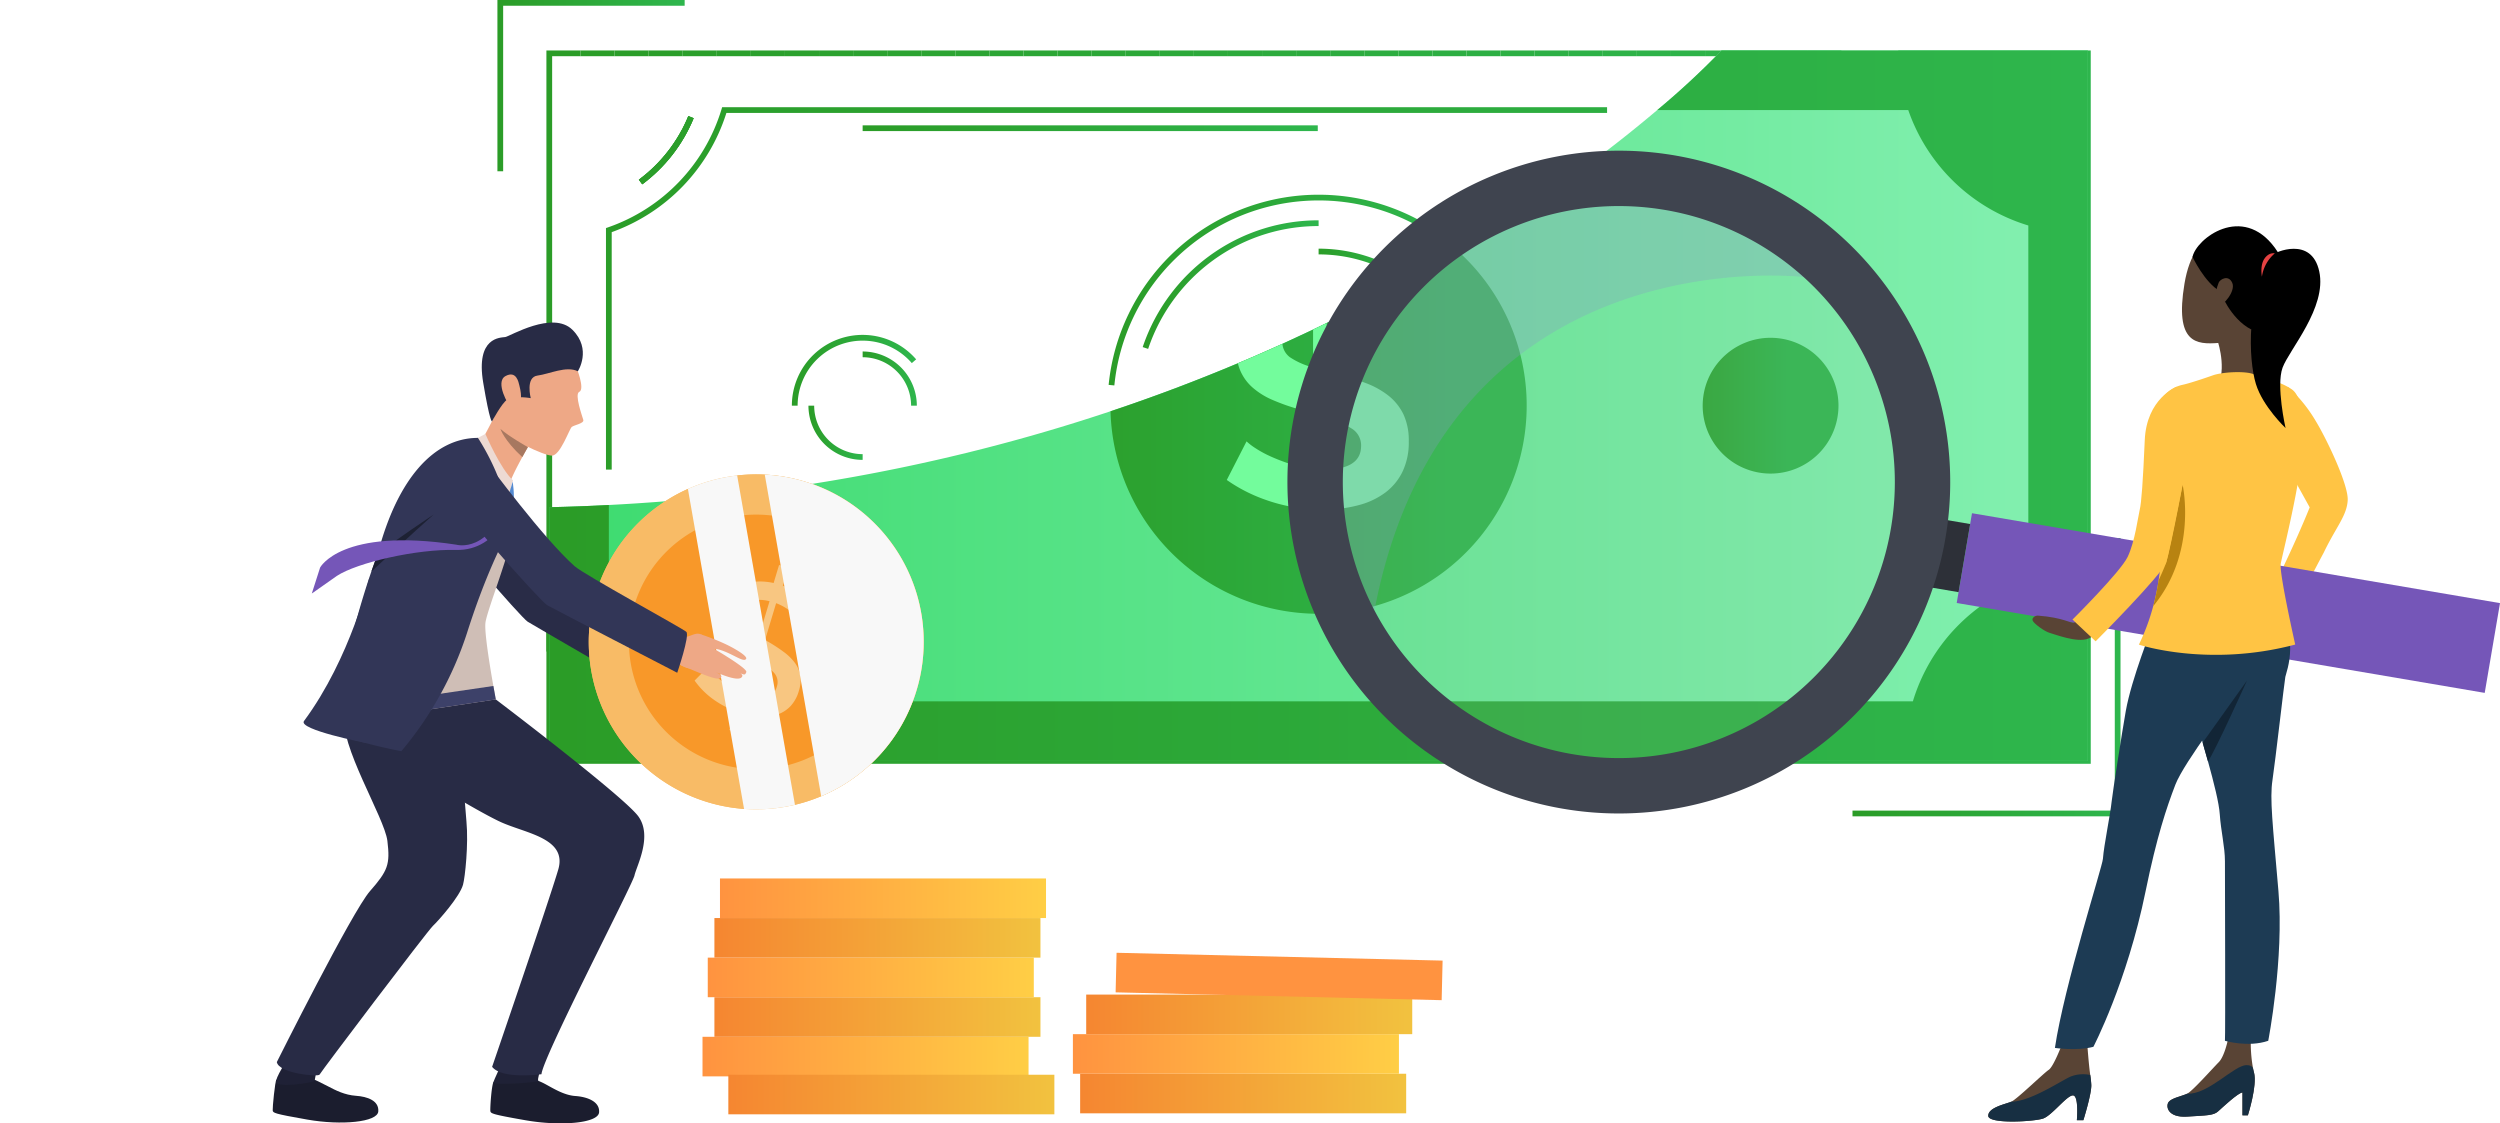 <?xml version="1.0" encoding="UTF-8"?> <svg xmlns="http://www.w3.org/2000/svg" xmlns:xlink="http://www.w3.org/1999/xlink" width="854.857" height="384.13" viewBox="0 0 854.857 384.13"><defs><linearGradient id="linear-gradient" y1="0.5" x2="1" y2="0.5" gradientUnits="objectBoundingBox"><stop offset="0" stop-color="#2b9c27"></stop><stop offset="1" stop-color="#2eb64d"></stop></linearGradient><linearGradient id="linear-gradient-2" x1="0" y1="0.5" x2="1" y2="0.5" xlink:href="#linear-gradient"></linearGradient><linearGradient id="linear-gradient-4" y1="0.5" x2="1" y2="0.5" gradientUnits="objectBoundingBox"><stop offset="0" stop-color="#ff9340"></stop><stop offset="1" stop-color="#ffce45"></stop></linearGradient><linearGradient id="linear-gradient-5" y1="0.5" x2="1" y2="0.5" gradientUnits="objectBoundingBox"><stop offset="0" stop-color="#f58631"></stop><stop offset="1" stop-color="#f2c23f"></stop></linearGradient><linearGradient id="linear-gradient-13" x1="14.024" y1="-222.653" x2="15.028" y2="-222.653" xlink:href="#linear-gradient-4"></linearGradient><clipPath id="clip-path"><path id="SVGID" d="M618.944,426.484h-389.5V220.973l.983,0H672.246V426.482Zm-387.537-1.965,438.875,0V222.932H231.407ZM262.225,266.73l-1.171-1.576a51.481,51.481,0,0,0,16.923-21.766l1.817.743A53.433,53.433,0,0,1,262.225,266.73Z" transform="translate(-229.444 -220.969)" fill="none"></path></clipPath><linearGradient id="linear-gradient-19" y1="0.5" x2="1" y2="0.5" gradientUnits="objectBoundingBox"><stop offset="0" stop-color="#3ddb6f"></stop><stop offset="1" stop-color="#84f0b1"></stop></linearGradient><linearGradient id="linear-gradient-20" x1="-0.179" y1="0.5" x2="0.821" y2="0.5" xlink:href="#linear-gradient"></linearGradient><linearGradient id="linear-gradient-21" x1="-0.366" y1="0.5" x2="0.634" y2="0.5" xlink:href="#linear-gradient"></linearGradient></defs><g id="Group_905" data-name="Group 905" transform="translate(-254.536 -331.036)"><g id="Group_858" data-name="Group 858" transform="translate(256.862 654.966)"><line id="Line_52" data-name="Line 52" x1="1.128" y2="1.605" fill="url(#linear-gradient)"></line></g><g id="Group_859" data-name="Group 859" transform="translate(254.536 672.114)"><line id="Line_53" data-name="Line 53" x1="1.959" y1="0.103" fill="url(#linear-gradient-2)"></line></g><g id="Group_860" data-name="Group 860" transform="translate(887.986 515.006)"><path id="Path_2065" data-name="Path 2065" d="M541.54,398.431H449.894v-1.963h89.684V303.257h1.963Z" transform="translate(-449.894 -303.257)" fill="url(#linear-gradient)"></path></g><g id="Group_861" data-name="Group 861" transform="translate(494.755 631.421)"><rect id="Rectangle_1026" data-name="Rectangle 1026" width="111.486" height="13.532" transform="translate(0 54.14)" fill="url(#linear-gradient-4)"></rect><rect id="Rectangle_1027" data-name="Rectangle 1027" width="111.486" height="13.537" transform="translate(4.068 40.603)" fill="url(#linear-gradient-5)"></rect><rect id="Rectangle_1028" data-name="Rectangle 1028" width="111.485" height="13.534" transform="translate(1.795 27.069)" fill="url(#linear-gradient-4)"></rect><rect id="Rectangle_1029" data-name="Rectangle 1029" width="111.486" height="13.535" transform="translate(4.068 13.535)" fill="url(#linear-gradient-5)"></rect><rect id="Rectangle_1030" data-name="Rectangle 1030" width="111.487" height="13.535" transform="translate(5.972)" fill="url(#linear-gradient-4)"></rect><rect id="Rectangle_1031" data-name="Rectangle 1031" width="111.485" height="13.534" transform="translate(8.831 67.114)" fill="url(#linear-gradient-5)"></rect></g><g id="Group_862" data-name="Group 862" transform="translate(621.404 656.83)"><rect id="Rectangle_1032" data-name="Rectangle 1032" width="111.485" height="13.535" transform="translate(2.478 41.365)" fill="url(#linear-gradient-5)"></rect><rect id="Rectangle_1033" data-name="Rectangle 1033" width="111.486" height="13.535" transform="translate(0 27.831)" fill="url(#linear-gradient-4)"></rect><rect id="Rectangle_1034" data-name="Rectangle 1034" width="111.486" height="13.534" transform="translate(4.551 14.296)" fill="url(#linear-gradient-5)"></rect><rect id="Rectangle_1035" data-name="Rectangle 1035" width="111.486" height="13.534" transform="matrix(1, 0.024, -0.024, 1, 14.934, 0)" fill="url(#linear-gradient-13)"></rect></g><g id="Group_863" data-name="Group 863" transform="translate(645.273 406.373)"><path id="Path_2068" data-name="Path 2068" d="M331.951,293.6l-1.862-.62a63.8,63.8,0,0,1,24.9-32.646,63.1,63.1,0,0,1,35.251-10.7V251.6a61.117,61.117,0,0,0-34.157,10.367A61.817,61.817,0,0,0,331.951,293.6Z" transform="translate(-330.089 -249.635)" fill="url(#linear-gradient)"></path></g><g id="Group_864" data-name="Group 864" transform="translate(705.424 469.76)"><path id="Path_2069" data-name="Path 2069" d="M359.78,343.815v-.983a61.981,61.981,0,0,0,61.912-61.91h.981A62.963,62.963,0,0,1,359.78,343.815Z" transform="translate(-359.78 -280.923)" fill="url(#linear-gradient)"></path></g><g id="Group_865" data-name="Group 865" transform="translate(705.424 416.065)"><path id="Path_2070" data-name="Path 2070" d="M386.5,263.809a51.649,51.649,0,0,0-26.722-7.427v-1.963a53.6,53.6,0,0,1,27.737,7.711Z" transform="translate(-359.78 -254.419)" fill="url(#linear-gradient)"></path></g><g id="Group_866" data-name="Group 866" transform="translate(633.626 397.615)"><path id="Path_2071" data-name="Path 2071" d="M326.295,310.53l-1.955-.19a72.157,72.157,0,0,1,114.166-51.284l-1.155,1.588A70.19,70.19,0,0,0,326.295,310.53Z" transform="translate(-324.34 -245.312)" fill="url(#linear-gradient)"></path></g><g id="Group_870" data-name="Group 870" transform="translate(441.375 348.298)"><g id="Group_869" data-name="Group 869" transform="translate(0 0)"><g id="Group_868" data-name="Group 868"><g id="Group_867" data-name="Group 867" clip-path="url(#clip-path)"><rect id="Rectangle_1036" data-name="Rectangle 1036" width="3.348" height="23.341" transform="translate(31.61 22.419)" fill="#2b9d29"></rect><rect id="Rectangle_1037" data-name="Rectangle 1037" width="11.651" height="23.341" transform="translate(34.959 22.419)" fill="#2b9e2a"></rect><rect id="Rectangle_1038" data-name="Rectangle 1038" width="3.74" height="23.341" transform="translate(46.61 22.419)" fill="#2b9f2b"></rect><rect id="Rectangle_1039" data-name="Rectangle 1039" width="9.69" height="201.589" transform="translate(1.963 1.963)" fill="#2b9c27"></rect><rect id="Rectangle_1040" data-name="Rectangle 1040" width="11.651" height="201.589" transform="translate(11.654 1.963)" fill="#2b9d28"></rect><rect id="Rectangle_1041" data-name="Rectangle 1041" width="11.654" height="201.589" transform="translate(23.305 1.963)" fill="#2b9d29"></rect><rect id="Rectangle_1042" data-name="Rectangle 1042" width="11.651" height="201.589" transform="translate(34.959 1.963)" fill="#2b9e2a"></rect><rect id="Rectangle_1043" data-name="Rectangle 1043" width="11.654" height="201.589" transform="translate(46.61 1.963)" fill="#2b9f2b"></rect><rect id="Rectangle_1044" data-name="Rectangle 1044" width="11.653" height="201.589" transform="translate(58.263 1.963)" fill="#2ba02c"></rect><rect id="Rectangle_1045" data-name="Rectangle 1045" width="11.652" height="201.589" transform="translate(69.916 1.963)" fill="#2ba02d"></rect><rect id="Rectangle_1046" data-name="Rectangle 1046" width="11.653" height="201.589" transform="translate(81.568 1.963)" fill="#2ca12e"></rect><rect id="Rectangle_1047" data-name="Rectangle 1047" width="11.653" height="201.589" transform="translate(93.221 1.963)" fill="#2ca22f"></rect><rect id="Rectangle_1048" data-name="Rectangle 1048" width="11.653" height="201.589" transform="translate(104.874 1.963)" fill="#2ca230"></rect><rect id="Rectangle_1049" data-name="Rectangle 1049" width="11.652" height="201.589" transform="translate(116.527 1.963)" fill="#2ca331"></rect><rect id="Rectangle_1050" data-name="Rectangle 1050" width="11.652" height="201.589" transform="translate(128.179 1.963)" fill="#2ca432"></rect><rect id="Rectangle_1051" data-name="Rectangle 1051" width="11.653" height="201.589" transform="translate(139.831 1.963)" fill="#2ca433"></rect><rect id="Rectangle_1052" data-name="Rectangle 1052" width="11.653" height="201.589" transform="translate(151.484 1.963)" fill="#2ca534"></rect><rect id="Rectangle_1053" data-name="Rectangle 1053" width="11.653" height="201.589" transform="translate(163.137 1.963)" fill="#2ca635"></rect><rect id="Rectangle_1054" data-name="Rectangle 1054" width="11.653" height="201.589" transform="translate(174.79 1.963)" fill="#2ca736"></rect><rect id="Rectangle_1055" data-name="Rectangle 1055" width="11.652" height="201.589" transform="translate(186.443 1.963)" fill="#2ca737"></rect><rect id="Rectangle_1056" data-name="Rectangle 1056" width="11.652" height="201.589" transform="translate(198.095 1.963)" fill="#2ca838"></rect><rect id="Rectangle_1057" data-name="Rectangle 1057" width="11.654" height="201.589" transform="translate(209.747 1.963)" fill="#2ca939"></rect><rect id="Rectangle_1058" data-name="Rectangle 1058" width="11.652" height="201.589" transform="translate(221.401 1.963)" fill="#2da93b"></rect><rect id="Rectangle_1059" data-name="Rectangle 1059" width="11.654" height="201.589" transform="translate(233.053 1.963)" fill="#2daa3c"></rect><rect id="Rectangle_1060" data-name="Rectangle 1060" width="11.651" height="201.589" transform="translate(244.707 1.963)" fill="#2dab3d"></rect><rect id="Rectangle_1061" data-name="Rectangle 1061" width="11.653" height="201.589" transform="translate(256.358 1.963)" fill="#2dab3e"></rect><rect id="Rectangle_1062" data-name="Rectangle 1062" width="11.653" height="201.589" transform="translate(268.011 1.963)" fill="#2dac3f"></rect><rect id="Rectangle_1063" data-name="Rectangle 1063" width="11.653" height="201.589" transform="translate(279.664 1.963)" fill="#2dad40"></rect><rect id="Rectangle_1064" data-name="Rectangle 1064" width="11.651" height="201.589" transform="translate(291.317 1.963)" fill="#2dae41"></rect><rect id="Rectangle_1065" data-name="Rectangle 1065" width="11.655" height="201.589" transform="translate(302.968 1.963)" fill="#2dae42"></rect><rect id="Rectangle_1066" data-name="Rectangle 1066" width="11.651" height="201.589" transform="translate(314.623 1.963)" fill="#2daf43"></rect><rect id="Rectangle_1067" data-name="Rectangle 1067" width="11.653" height="201.589" transform="translate(326.273 1.963)" fill="#2db044"></rect><rect id="Rectangle_1068" data-name="Rectangle 1068" width="11.653" height="201.589" transform="translate(337.926 1.963)" fill="#2db045"></rect><rect id="Rectangle_1069" data-name="Rectangle 1069" width="11.651" height="201.589" transform="translate(349.579 1.963)" fill="#2db146"></rect><rect id="Rectangle_1070" data-name="Rectangle 1070" width="11.655" height="201.589" transform="translate(361.23 1.963)" fill="#2eb247"></rect><rect id="Rectangle_1071" data-name="Rectangle 1071" width="11.651" height="201.589" transform="translate(372.885 1.963)" fill="#2eb248"></rect><rect id="Rectangle_1072" data-name="Rectangle 1072" width="11.655" height="201.589" transform="translate(384.536 1.963)" fill="#2eb349"></rect><rect id="Rectangle_1073" data-name="Rectangle 1073" width="11.651" height="201.589" transform="translate(396.191 1.963)" fill="#2eb44a"></rect><rect id="Rectangle_1074" data-name="Rectangle 1074" width="11.651" height="201.589" transform="translate(407.842 1.963)" fill="#2eb54b"></rect><rect id="Rectangle_1075" data-name="Rectangle 1075" width="11.655" height="201.589" transform="translate(419.493 1.963)" fill="#2eb54c"></rect><rect id="Rectangle_1076" data-name="Rectangle 1076" width="9.69" height="201.589" transform="translate(431.148 1.963)" fill="#2eb64d"></rect><path id="Path_2072" data-name="Path 2072" d="M229.444,220.969v0Z" transform="translate(-229.444 -220.969)" fill="#2b9c27"></path><rect id="Rectangle_1077" data-name="Rectangle 1077" width="11.653" height="205.515" transform="translate(0.001 -0.001)" fill="#2b9c27"></rect><rect id="Rectangle_1078" data-name="Rectangle 1078" width="11.651" height="205.515" transform="translate(11.654 -0.001)" fill="#2b9d28"></rect><rect id="Rectangle_1079" data-name="Rectangle 1079" width="11.654" height="205.515" transform="translate(23.305 -0.001)" fill="#2b9d29"></rect><rect id="Rectangle_1080" data-name="Rectangle 1080" width="11.651" height="205.515" transform="translate(34.959 -0.001)" fill="#2b9e2a"></rect><rect id="Rectangle_1081" data-name="Rectangle 1081" width="11.654" height="205.515" transform="translate(46.61 -0.001)" fill="#2b9f2b"></rect><rect id="Rectangle_1082" data-name="Rectangle 1082" width="11.653" height="205.515" transform="translate(58.263 -0.001)" fill="#2ba02c"></rect><rect id="Rectangle_1083" data-name="Rectangle 1083" width="11.652" height="205.515" transform="translate(69.916 -0.001)" fill="#2ba02d"></rect><rect id="Rectangle_1084" data-name="Rectangle 1084" width="11.653" height="205.515" transform="translate(81.568 -0.001)" fill="#2ca12e"></rect><rect id="Rectangle_1085" data-name="Rectangle 1085" width="11.653" height="205.515" transform="translate(93.221 -0.001)" fill="#2ca22f"></rect><rect id="Rectangle_1086" data-name="Rectangle 1086" width="11.653" height="205.515" transform="translate(104.874 -0.001)" fill="#2ca230"></rect><rect id="Rectangle_1087" data-name="Rectangle 1087" width="11.652" height="205.515" transform="translate(116.527 -0.001)" fill="#2ca331"></rect><rect id="Rectangle_1088" data-name="Rectangle 1088" width="11.652" height="205.515" transform="translate(128.179 -0.001)" fill="#2ca432"></rect><rect id="Rectangle_1089" data-name="Rectangle 1089" width="11.653" height="205.515" transform="translate(139.831 -0.001)" fill="#2ca433"></rect><rect id="Rectangle_1090" data-name="Rectangle 1090" width="11.653" height="205.515" transform="translate(151.484 -0.001)" fill="#2ca534"></rect><rect id="Rectangle_1091" data-name="Rectangle 1091" width="11.653" height="205.515" transform="translate(163.137 -0.001)" fill="#2ca635"></rect><rect id="Rectangle_1092" data-name="Rectangle 1092" width="11.653" height="205.515" transform="translate(174.79 -0.001)" fill="#2ca736"></rect><rect id="Rectangle_1093" data-name="Rectangle 1093" width="11.652" height="205.515" transform="translate(186.443 -0.001)" fill="#2ca737"></rect><rect id="Rectangle_1094" data-name="Rectangle 1094" width="11.652" height="205.515" transform="translate(198.095 -0.001)" fill="#2ca838"></rect><rect id="Rectangle_1095" data-name="Rectangle 1095" width="11.654" height="205.515" transform="translate(209.747 -0.001)" fill="#2ca939"></rect><rect id="Rectangle_1096" data-name="Rectangle 1096" width="11.652" height="205.515" transform="translate(221.401 -0.001)" fill="#2da93b"></rect><rect id="Rectangle_1097" data-name="Rectangle 1097" width="11.654" height="205.515" transform="translate(233.053 -0.001)" fill="#2daa3c"></rect><rect id="Rectangle_1098" data-name="Rectangle 1098" width="11.651" height="205.515" transform="translate(244.707 -0.001)" fill="#2dab3d"></rect><rect id="Rectangle_1099" data-name="Rectangle 1099" width="11.653" height="205.515" transform="translate(256.358 -0.001)" fill="#2dab3e"></rect><rect id="Rectangle_1100" data-name="Rectangle 1100" width="11.653" height="205.515" transform="translate(268.011 -0.001)" fill="#2dac3f"></rect><rect id="Rectangle_1101" data-name="Rectangle 1101" width="11.653" height="205.515" transform="translate(279.664 -0.001)" fill="#2dad40"></rect><rect id="Rectangle_1102" data-name="Rectangle 1102" width="11.651" height="205.515" transform="translate(291.317 -0.001)" fill="#2dae41"></rect><rect id="Rectangle_1103" data-name="Rectangle 1103" width="11.655" height="205.515" transform="translate(302.968 -0.001)" fill="#2dae42"></rect><rect id="Rectangle_1104" data-name="Rectangle 1104" width="11.651" height="205.515" transform="translate(314.623 -0.001)" fill="#2daf43"></rect><rect id="Rectangle_1105" data-name="Rectangle 1105" width="11.653" height="205.515" transform="translate(326.273 -0.001)" fill="#2db044"></rect><rect id="Rectangle_1106" data-name="Rectangle 1106" width="11.653" height="205.515" transform="translate(337.926 -0.001)" fill="#2db045"></rect><rect id="Rectangle_1107" data-name="Rectangle 1107" width="11.651" height="205.515" transform="translate(349.579 -0.001)" fill="#2db146"></rect><rect id="Rectangle_1108" data-name="Rectangle 1108" width="11.655" height="205.515" transform="translate(361.23 -0.001)" fill="#2eb247"></rect><rect id="Rectangle_1109" data-name="Rectangle 1109" width="11.651" height="205.515" transform="translate(372.885 -0.001)" fill="#2eb248"></rect><rect id="Rectangle_1110" data-name="Rectangle 1110" width="11.655" height="205.515" transform="translate(384.536 -0.001)" fill="#2eb349"></rect><rect id="Rectangle_1111" data-name="Rectangle 1111" width="11.651" height="205.515" transform="translate(396.191 -0.001)" fill="#2eb44a"></rect><rect id="Rectangle_1112" data-name="Rectangle 1112" width="11.651" height="205.515" transform="translate(407.842 -0.001)" fill="#2eb54b"></rect><rect id="Rectangle_1113" data-name="Rectangle 1113" width="11.655" height="205.515" transform="translate(419.493 -0.001)" fill="#2eb54c"></rect><rect id="Rectangle_1114" data-name="Rectangle 1114" width="11.653" height="205.515" transform="translate(431.148 -0.001)" fill="#2eb64d"></rect><path id="Path_2073" data-name="Path 2073" d="M448.013,426.484v0Z" transform="translate(-5.211 -220.969)" fill="#2eb64d"></path></g></g></g></g><g id="Group_871" data-name="Group 871" transform="translate(441.375 348.294)"><path id="Path_2074" data-name="Path 2074" d="M756.542,464.881h-527.1V401.462h1.963v61.456H755.559V221.954l-63.855,0v-.987l65.818,0v243.91ZM697.43,444.512H291.149l-.229-.665A61.641,61.641,0,0,0,250.509,405l.567-1.88a63.611,63.611,0,0,1,41.466,39.43H695.977a63.611,63.611,0,0,1,39.216-40.769V281.542a63.625,63.625,0,0,1-41-39.878l1.858-.64a61.644,61.644,0,0,0,40.409,38.853l.7.209v123.09l-.66.229a61.66,61.66,0,0,0-38.855,40.409ZM251.776,364.288h-1.963V281.694l.66-.227a61.66,61.66,0,0,0,38.853-40.4l.209-.7h302.6v1.963H290.991a63.629,63.629,0,0,1-39.216,40.763Z" transform="translate(-229.444 -220.967)" fill="url(#linear-gradient)"></path></g><path id="Path_2075" data-name="Path 2075" d="M756.044,220.969V463.894H229.929v-86.75q10.3-.222,20.366-.756c189.717-9.757,311.488-95.181,358.5-135.051a276.719,276.719,0,0,0,21.969-20.368Z" transform="translate(212.428 127.329)" fill="url(#linear-gradient-19)"></path><path id="Path_2076" data-name="Path 2076" d="M466.964,307.613a71.166,71.166,0,0,1-142.306,1.912c15.342-5.119,29.86-10.648,43.553-16.418q7.789-3.27,15.223-6.655l10.484-4.87c1.57-.756,3.122-1.5,4.662-2.257q2.018-.973,4.005-1.973,8.482-4.209,16.432-8.491,13.015-6.98,24.588-13.959A70.971,70.971,0,0,1,466.964,307.613Z" transform="translate(309.612 162.143)" fill="url(#linear-gradient-20)"></path><path id="Path_2077" data-name="Path 2077" d="M471.042,292.682a23.218,23.218,0,1,1-23.217-23.221A23.216,23.216,0,0,1,471.042,292.682Z" transform="translate(412.15 177.078)" fill="url(#linear-gradient-21)"></path><g id="Group_872" data-name="Group 872" transform="translate(530.977 469.76)"><path id="Path_2078" data-name="Path 2078" d="M292.205,299.454a18.553,18.553,0,0,1-18.533-18.531h1.963a16.59,16.59,0,0,0,16.57,16.57Z" transform="translate(-273.672 -280.923)" fill="url(#linear-gradient)"></path></g><g id="Group_873" data-name="Group 873" transform="translate(549.51 451.225)"><path id="Path_2079" data-name="Path 2079" d="M301.353,290.309H299.39a16.589,16.589,0,0,0-16.57-16.572v-1.963A18.554,18.554,0,0,1,301.353,290.309Z" transform="translate(-282.82 -271.774)" fill="url(#linear-gradient)"></path></g><g id="Group_874" data-name="Group 874" transform="translate(525.308 445.558)"><path id="Path_2080" data-name="Path 2080" d="M272.839,293.179h-1.965a24.2,24.2,0,0,1,42.5-15.845l-1.483,1.284a22.237,22.237,0,0,0-39.047,14.56Z" transform="translate(-270.874 -268.977)" fill="url(#linear-gradient)"></path></g><g id="Group_875" data-name="Group 875" transform="translate(674.024 431.004)"><path id="Path_2081" data-name="Path 2081" d="M398.885,261.793q-7.95,4.27-16.432,8.491c.748.158,1.473.363,2.2.589a45.35,45.35,0,0,1,5.5,2.109,47.52,47.52,0,0,1,4.331,2.269,11.046,11.046,0,0,1,2.492,1.892l6.763-12.427A46.347,46.347,0,0,0,398.885,261.793Zm5.849,41.8a18.459,18.459,0,0,0-5.044-6.382,28.654,28.654,0,0,0-7.99-4.435q-4.71-1.766-10.482-3.331l-2.769-.665V272.257c-1.54.756-3.092,1.5-4.662,2.257v12.948a25.651,25.651,0,0,1-7.931-3.495,6.414,6.414,0,0,1-2.553-4.583q-7.433,3.385-15.223,6.655a15.229,15.229,0,0,0,.8,2.472,16.2,16.2,0,0,0,4.161,5.772,25.66,25.66,0,0,0,6.931,4.317,69.96,69.96,0,0,0,9.815,3.389c.667.223,1.335.421,2,.608s1.327.35,1.994.5v19.082a38.01,38.01,0,0,1-7.7-1.669,64.345,64.345,0,0,1-6.773-2.6,37.34,37.34,0,0,1-5.213-2.826,20.76,20.76,0,0,1-3.053-2.338l-6.762,13.2a54.307,54.307,0,0,0,13.369,6.821,57.711,57.711,0,0,0,15.136,3.162v12.318h6.655v-12.2a45.609,45.609,0,0,0,10.375-1.609,26.134,26.134,0,0,0,8.647-4.161,19.589,19.589,0,0,0,5.881-7.1,23.112,23.112,0,0,0,2.168-10.435A21.175,21.175,0,0,0,404.734,303.6ZM378.448,322.4V304.542a34.437,34.437,0,0,1,8.649,3.886,6.707,6.707,0,0,1,3.112,5.879Q390.208,322.068,378.448,322.4Z" transform="translate(-344.281 -261.793)" fill="#73fc9c"></path></g><path id="Path_2082" data-name="Path 2082" d="M630.768,220.969A276.719,276.719,0,0,1,608.8,241.337h85.82a62.663,62.663,0,0,0,41.057,39.477V402.47A62.663,62.663,0,0,0,696.2,443.528H291.355A62.66,62.66,0,0,0,250.3,404.049v-27.66q-10.056.529-20.366.756v86.75H756.044V220.969Z" transform="translate(212.428 127.329)" fill="url(#linear-gradient)"></path><g id="Group_876" data-name="Group 876" transform="translate(549.51 373.897)"><rect id="Rectangle_1115" data-name="Rectangle 1115" width="155.629" height="1.963" transform="translate(0 0)" fill="url(#linear-gradient)"></rect></g><g id="Group_877" data-name="Group 877" transform="translate(694.758 382.557)"><path id="Path_2083" data-name="Path 2083" d="M524.918,302.353s-11.783-26.7,1.886-24.485a49.674,49.674,0,0,1,9.431,11.681c3.616,5.936,11.138,21.649,10.861,26.963s-4.058,9.277-8.14,17.812c0,0-8.482,15.839-8.841,17.749l-8.969-4.657s7.6-15.144,12.954-28.46Z" transform="translate(-184.538 -196.987)" fill="#ffc444"></path><rect id="Rectangle_1116" data-name="Rectangle 1116" width="183.147" height="31.136" transform="translate(234.087 123.971) rotate(9.663)" fill="#7556b8"></rect><rect id="Rectangle_1117" data-name="Rectangle 1117" width="9.784" height="23.633" transform="translate(223.813 126.026) rotate(9.663)" fill="#2d3038"></rect><path id="Path_2084" data-name="Path 2084" d="M505.327,414.742H503.1s.741-8.4-1.319-8.481-7.16,6.833-10.207,7.905-18.685,1.975-18.768-.908,6.009-4.036,7.9-4.856,11.114-9.8,12.761-10.867,4.455-8.513,4.455-8.513l8.734-.387s.492,6.955,1.021,10.638a32.565,32.565,0,0,1,.361,3.448C508.123,405.85,505.327,414.742,505.327,414.742Z" transform="translate(-233.156 -83.216)" fill="#594435"></path><path id="Path_2085" data-name="Path 2085" d="M530.55,413.61H528.7v-7.816c-1.546.13-6.732,5.038-8.337,6.461s-3.807,1.355-10.569,1.785-7.4-3.616-6.327-5,4.526-1.979,6.327-2.838,8.9-8.871,10.8-10.768,3.047-7.318,3.047-7.318l7.9.689a48.375,48.375,0,0,0,.851,9.129v0l.006.03q.116.532.253,1.043C533.822,403.341,530.55,413.61,530.55,413.61Z" transform="translate(-202.129 -83.745)" fill="#594435"></path><path id="Path_2086" data-name="Path 2086" d="M520.815,316.129s-2.986,7.062-3.25,8.847-7.257,18.685-9.279,30.079c-1.211,6.823-4.552,28.174-4.824,30.889-.466,4.647-2.652,14.9-2.99,19.649-.186,2.652-13.254,43.377-16.416,64.639,0,0,7.516,1.114,13.16-.379,0,0,11.471-21.975,17.84-53.144,3.837-18.772,7.23-28.78,10.2-36.511s19.8-29.629,21.56-32.091,12.765-16.053,2.34-30.782S520.815,316.129,520.815,316.129Z" transform="translate(-221.616 -163.422)" fill="#1d3b54"></path><path id="Path_2087" data-name="Path 2087" d="M536.714,380.432c-.95,6.339.051,14.668,2.04,37.852s-3.484,51.253-3.484,51.253c-6.88,2.356-14.805,0-14.805,0,.182-1.629,0-56.507,0-61.4s-1.4-10.442-1.767-16.053c-.247-3.825-2.026-10.877-4.028-18.077-.6-2.158-1.222-4.325-1.825-6.426v0c-.341-1.175-.669-2.332-.995-3.452-2.818-9.779-6.61-47.546-6.61-47.546s21.019-16.928,31.254-.991,4.98,27.528,4.617,29.52S537.668,374.093,536.714,380.432Z" transform="translate(-199.885 -165.164)" fill="#1d3b54"></path><path id="Path_2088" data-name="Path 2088" d="M524.149,327.323c-.162.361-10.636,23.608-13.331,27.64-.6-2.158-1.222-4.325-1.825-6.426v0S523.8,327.834,524.149,327.323Z" transform="translate(-196.034 -146.117)" fill="#122536"></path><path id="Path_2089" data-name="Path 2089" d="M530.55,409.395H528.7v-7.816c-1.546.13-6.732,5.038-8.337,6.461s-3.807,1.355-10.569,1.785-7.4-3.616-6.327-5,4.526-1.979,6.327-2.838c7.232.385,16.059-9.783,20.3-9.761,2.251.01,2.231,1.258,2.3,1.493v0l.006.03q.116.532.253,1.043C533.822,399.125,530.55,409.395,530.55,409.395Z" transform="translate(-202.129 -79.529)" fill="#172f42"></path><path id="Path_2090" data-name="Path 2090" d="M505.327,409.485H503.1s.741-8.4-1.319-8.481-7.16,6.833-10.207,7.905-18.685,1.975-18.768-.908,6.009-4.036,7.9-4.856c6.453-.014,16.943-7.115,20.2-8.555a11.75,11.75,0,0,1,6.775-.573,32.565,32.565,0,0,1,.361,3.448C508.123,400.594,505.327,409.485,505.327,409.485Z" transform="translate(-233.156 -77.959)" fill="#172f42"></path><path id="Path_2091" data-name="Path 2091" d="M511.361,272.608s3.355,8.876.746,15.735c0,0,12.3-.8,12.765-2.239s-.5-14.728,1.2-18.661S511.361,272.608,511.361,272.608Z" transform="translate(-193.605 -208.558)" fill="#594435"></path><path id="Path_2092" data-name="Path 2092" d="M520.992,276.313s-7.265,2.585-10.551,3.3-10.152,3.973-9.595,16.228,2.609,22.877,3.353,28.142.28,18.665-.932,25.172a92.1,92.1,0,0,0,37.921,0s-3.635-11.1-3.541-13.975,12.113-26.515,12.67-30.249S553.3,284.737,547.8,281.1s-9.968-3.158-12.3-4.785S524.393,275.146,520.992,276.313Z" transform="translate(-204.425 -199.531)" fill="#ffc444"></path><path id="Path_2093" data-name="Path 2093" d="M551.685,362.646c-29.765,7.9-53.454.03-53.454.03a73.478,73.478,0,0,0,4.9-13.158l0,0a79.166,79.166,0,0,0,1.833-8.831h0a79.951,79.951,0,0,0-.737-28.632c3.438-28.278,46.221-36.718,49.649-27.755s-6.639,47.483-7.149,50.788S551.685,362.646,551.685,362.646Z" transform="translate(-207.075 -193.768)" fill="#ffc444"></path><path id="Path_2094" data-name="Path 2094" d="M528.088,252.408c-4.943-1.7-18.308-3.5-21.728,17.01s4.03,20.865,11.69,20.283,19.645-14.43,20.561-18.64S542.195,257.248,528.088,252.408Z" transform="translate(-199.613 -223.958)" fill="#594435"></path><path id="Path_2095" data-name="Path 2095" d="M507.285,261.113s4.082,8.734,9.437,11.777c0,0,3.355,9.279,10.618,13.033,0,0,19.277-12.771,8.091-27.945S508.547,254.886,507.285,261.113Z" transform="translate(-197.786 -224.787)"></path><path id="Path_2096" data-name="Path 2096" d="M512.269,260.885c.436-1.068,3.323-2.8,4.619.124s-3.357,8.087-4.631,7.808S510.622,264.933,512.269,260.885Z" transform="translate(-193.808 -215.808)" fill="#594435"></path><path id="Path_2097" data-name="Path 2097" d="M524.685,256.426c.421-.658,13.185-6.568,15.843,5.78s-10.281,26.708-12.548,32.883S529,315.731,529,315.731s-7.783-7.356-10.14-15.057C516.28,292.216,515.413,270.889,524.685,256.426Z" transform="translate(-187.693 -220.89)"></path><path id="Path_2098" data-name="Path 2098" d="M523.494,255.232a12.89,12.89,0,0,0-4.413,7.972s-.731-3.8.843-6.132S523.494,255.232,523.494,255.232Z" transform="translate(-185.858 -220.119)" fill="#e54242"></path><path id="Path_2099" data-name="Path 2099" d="M500.651,335.773a79.049,79.049,0,0,0,1.833-8.829h0s1.959-4.173,2.624-6.167S510.7,294.27,510.7,294.27,515.912,317.292,500.651,335.773Z" transform="translate(-204.592 -180.027)" fill="#b88311"></path><path id="Path_2100" data-name="Path 2100" d="M499.653,315.459s-3.839,3.811-5.081,4.194-3.632-1.728-12.445-2.38c-.774-.061-2.135.638-1.813,1.659s4.155,3.8,5.8,4.23,9.388,3.5,13.162,1.99,6.343-6.313,6.343-6.313Z" transform="translate(-225.506 -158.289)" fill="#594435"></path><path id="Path_2101" data-name="Path 2101" d="M522.533,277.739s-10.192,4.042-10.8,18.211-1.157,21.56-1.708,23.746-1.613,10.976-4.18,16.266c-2.486,5.13-18.821,21.363-18.821,21.363l7.907,7.435s22.767-22.846,24.151-27.024,7.074-33.249,7.526-38.15C526.978,295.638,532.189,278.037,522.533,277.739Z" transform="translate(-218.569 -196.986)" fill="#ffc444"></path><path id="Path_2102" data-name="Path 2102" d="M363.271,342.218a95.588,95.588,0,1,0,95.587-95.587A95.589,95.589,0,0,0,363.271,342.218Z" transform="translate(-345.532 -228.9)" fill="#b8b8b8" opacity="0.1"></path><path id="Path_2103" data-name="Path 2103" d="M522.157,271.718s-122.916-15.235-147.407,114.49l0,0A94.726,94.726,0,0,1,522.157,271.718Z" transform="translate(-345.09 -228.459)" fill="#869ac2" opacity="0.3"></path><path id="Path_2104" data-name="Path 2104" d="M467.836,237.879A113.321,113.321,0,1,0,581.158,351.2,113.322,113.322,0,0,0,467.836,237.879Zm0,207.7A94.38,94.38,0,1,1,562.218,351.2,94.38,94.38,0,0,1,467.836,445.58Z" transform="translate(-354.515 -237.879)" fill="#3f444f"></path></g><g id="Group_901" data-name="Group 901" transform="translate(347.78 441.332)"><g id="Group_879" data-name="Group 879" transform="translate(123.364 110.519)"><g id="Group_878" data-name="Group 878"><path id="Path_2105" data-name="Path 2105" d="M245.52,326.28s4.06,1.4,5.77-.355c1.453-1.493,4.412-2.374,5.32-2.646,1.218-.367,4.538-2.877,5.012-1.345s-5.271,4.4-6.357,5.245,4.919,2.154,5.829,3.258-1.821,10.924-5.837,9.548-7.4-5.494-8.156-5.6a26.261,26.261,0,0,1-2.962-.885Z" transform="translate(-244.138 -321.444)" fill="#efaa88"></path></g></g><g id="Group_881" data-name="Group 881" transform="translate(134.674 118.968)"><g id="Group_880" data-name="Group 880"><path id="Path_2106" data-name="Path 2106" d="M254.5,325.614s12.018,5.028,12.538,6.033.211,1.639-.932,1.215-11.752-4.52-11.752-4.52,13.225,8.339,13.831,9.07c.355.425-.172,1.692-.806,1.524s-14.214-7.686-14.214-7.686,12.334,7.81,12.658,8.57a1,1,0,0,1-1.447,1.191c-.954-.517-12.81-7.115-12.81-7.115s8.618,6.246,8.515,7.054c-.065.492-.47,1.609-2.646-.073s-7.717-5.111-7.717-5.111Z" transform="translate(-249.721 -325.614)" fill="#efaa88"></path></g></g><path id="Path_2107" data-name="Path 2107" d="M225.6,296.892s16.363,24.508,25.709,33.549c2.929,2.836,32.214,22.711,33.32,23.841s-2.867,10.914-2.867,10.914-37.449-21.645-39.627-23S212.8,309.716,211.472,305.4s-.845-9.406,3.541-11.426C221.172,291.14,225.6,296.892,225.6,296.892Z" transform="translate(-154.954 -239.911)" fill="#292c47"></path><g id="Group_883" data-name="Group 883" transform="translate(108.066 51.911)"><path id="Path_2108" data-name="Path 2108" d="M237.458,359.686a57.266,57.266,0,1,1,66.3,46.509A57.268,57.268,0,0,1,237.458,359.686Z" transform="translate(-236.587 -292.514)" fill="#f8bb66"></path><path id="Path_2109" data-name="Path 2109" d="M281.4,405.5l-19.759-112.61A57.267,57.267,0,0,1,281.4,405.5Z" transform="translate(-210.883 -292.515)" fill="#f8bb66"></path><path id="Path_2110" data-name="Path 2110" d="M237.459,357.165A57.287,57.287,0,0,1,270.5,294.972L289.7,404.4A57.289,57.289,0,0,1,237.459,357.165Z" transform="translate(-236.587 -289.993)" fill="#f8bb66"></path><path id="Path_2111" data-name="Path 2111" d="M243.39,341.7a43.524,43.524,0,1,1,42.378,44.641A43.525,43.525,0,0,1,243.39,341.7Z" transform="translate(-229.624 -285.551)" fill="#f89829"></path><g id="Group_882" data-name="Group 882" transform="translate(36.205 31.006)"><path id="Path_2112" data-name="Path 2112" d="M291.625,328.372a8.755,8.755,0,0,0-1.218-1.8,19.446,19.446,0,0,0-2.062-2.079,21.061,21.061,0,0,0-2.745-2.022,18.468,18.468,0,0,0-3.266-1.613l-3.79,12.6,1.084.592a56.373,56.373,0,0,1,5.4,3.551,17.657,17.657,0,0,1,3.76,3.717,10.1,10.1,0,0,1,1.8,4.291,11.638,11.638,0,0,1-.49,5.263,12.622,12.622,0,0,1-2.812,5.162,11.185,11.185,0,0,1-4.339,2.84,14.941,14.941,0,0,1-5.438.857,24.183,24.183,0,0,1-6.059-.928l-1.925,6.394-3.164-.954,1.961-6.513a31.891,31.891,0,0,1-7.818-4.244,27.406,27.406,0,0,1-6.045-6.167l4.862-4.907a11.253,11.253,0,0,0,1.473,2.168,23.371,23.371,0,0,0,2.488,2.54,29.024,29.024,0,0,0,3.323,2.526,24.985,24.985,0,0,0,3.975,2.125l3.791-12.6c-.219-.152-.452-.3-.7-.444a7.556,7.556,0,0,1-.7-.442,54.062,54.062,0,0,1-5.091-3.487,14.7,14.7,0,0,1-3.3-3.485,9.369,9.369,0,0,1-1.461-3.857,10.843,10.843,0,0,1,.488-4.6,13.447,13.447,0,0,1,2.628-4.984,12.115,12.115,0,0,1,4.121-3.108,14.507,14.507,0,0,1,5.2-1.29,21.432,21.432,0,0,1,5.928.49l1.85-6.151,3.167.952-1.852,6.149a24.518,24.518,0,0,1,6.829,3.78,27.619,27.619,0,0,1,4.935,5Zm-20.565-4.463a4.6,4.6,0,0,0,.644,4.376,18.1,18.1,0,0,0,4.771,3.892l3.606-11.993q-3.768-.936-6,.087A5.516,5.516,0,0,0,271.06,323.909Zm11.513,25.5a4.7,4.7,0,0,0-.912-4.69,23.891,23.891,0,0,0-5.225-4.261l-3.624,12.052a11.6,11.6,0,0,0,6.434.344A4.8,4.8,0,0,0,282.574,349.413Z" transform="translate(-254.458 -307.819)" fill="#f8c681"></path></g><path id="Path_2113" data-name="Path 2113" d="M285.6,402.548a57.281,57.281,0,0,0-19.3-110Z" transform="translate(-206.107 -292.477)" fill="#f8f8f8" style="mix-blend-mode: soft-light;isolation: isolate"></path><path id="Path_2114" data-name="Path 2114" d="M272.529,406.726,253.327,297.3a57.309,57.309,0,0,1,13.466-4.107q1.693-.295,3.379-.492l19.759,112.61q-1.65.392-3.345.689A57.367,57.367,0,0,1,272.529,406.726Z" transform="translate(-219.414 -292.322)" fill="#f8f8f8" style="mix-blend-mode: soft-light;isolation: isolate"></path></g><g id="Group_884" data-name="Group 884" transform="translate(0 258.758)"><path id="Path_2115" data-name="Path 2115" d="M197.507,394.724s1.813.8,4.542,2.237,5.827,3.035,9.688,3.3,7.9,1.651,7.619,5.344-12.658,4.826-24.244,2.794-11.779-2.293-11.862-3.187.792-10.065,1.278-10.419S197.507,394.724,197.507,394.724Z" transform="translate(-183.245 -394.615)" fill="#1b1d2e"></path></g><g id="Group_885" data-name="Group 885" transform="translate(1.105 250.31)"><path id="Path_2116" data-name="Path 2116" d="M197.91,394.807s-.849,4.145-.885,4.631-13.95,2.846-13.2-.03c.786-3.035,5.083-8.963,5.083-8.963Z" transform="translate(-183.791 -390.445)" fill="#1f2136"></path></g><g id="Group_886" data-name="Group 886" transform="translate(1.406 131.02)"><path id="Path_2117" data-name="Path 2117" d="M247.784,359.478c-1.1-11.361-38.97-36.023-40.8-25.255s13.792,35.494,14.771,43.569.164,10.19-5.954,17.166-31.857,58.458-31.857,58.458c.733,3.918,14.256,5.14,14.621,4.281s36.813-49.031,38.774-50.869,9.175-10.032,10.28-14.07c.7-2.569,1.9-13.736,1.165-21.649C248.778,371.109,247.936,360.4,247.784,359.478Z" transform="translate(-183.939 -331.563)" fill="#282b45"></path></g><g id="Group_887" data-name="Group 887" transform="translate(74.416 258.361)"><path id="Path_2118" data-name="Path 2118" d="M233.265,394.419a20.175,20.175,0,0,1,5.259,1.908c2.784,1.471,6.578,3.94,10.519,4.208s8.414,1.817,8.128,5.581-13.268,4.793-25.085,2.723-12.014-2.342-12.1-3.254.334-7.972,1.027-9.767C221.237,395.246,233.265,394.419,233.265,394.419Z" transform="translate(-219.977 -394.419)" fill="#1b1d2e"></path></g><g id="Group_888" data-name="Group 888" transform="translate(75.448 251.12)"><path id="Path_2119" data-name="Path 2119" d="M236.616,395.079s-1.13,3.428-.776,3.934-15.729,1.748-15.346.472c.223-.739,2.476-5.6,3.665-8.144C225.2,389.119,236.616,395.079,236.616,395.079Z" transform="translate(-220.487 -390.845)" fill="#1f2136"></path></g><g id="Group_889" data-name="Group 889" transform="translate(28.592 121.216)"><path id="Path_2120" data-name="Path 2120" d="M245.06,334.374s43.839,33.213,48.75,40.006-.6,16.886-1.331,20.19-31.43,62.268-31.8,67.959c0,0-13.4,1.88-16.882-2.524,0,0,19.493-56.807,22.613-67.455s-10.83-12.3-19.457-16.153-46.493-26.073-48.7-34.432a24.917,24.917,0,0,1-.022-13.385S208.843,321.72,245.06,334.374Z" transform="translate(-197.358 -326.724)" fill="#282b45"></path></g><g id="Group_890" data-name="Group 890" transform="translate(27.017 39.434)"><path id="Path_2121" data-name="Path 2121" d="M249.445,294.324s3.3,14.477,2.49,22.455-9.007,28.288-9.613,32.731,3.535,26.278,3.535,26.278l-49.276,7.457a277.257,277.257,0,0,1,1.884-27.919c1.811-15.148,7.52-27.135,9.518-35.7,6.817-29.214,31.76-33.274,31.76-33.274Z" transform="translate(-196.581 -286.356)" fill="#cfbeb6"></path></g><g id="Group_891" data-name="Group 891" transform="translate(74.458 4.214)"><path id="Path_2122" data-name="Path 2122" d="M249.26,279.741s3.2,7.775,1.108,8.716c-1.724.774,1.045,8.367,1.384,9.593s-3.158,1.73-3.963,2.415-3.93,9.8-6.764,9.789-15.014-5.739-18.079-9.682-4.192-20.4-1.175-26.979S243.606,266.149,249.26,279.741Z" transform="translate(-219.998 -268.971)" fill="#eea886"></path></g><g id="Group_892" data-name="Group 892" transform="translate(71.828 14.739)"><path id="Path_2123" data-name="Path 2123" d="M234.137,302.026s-.415.713-1.039,1.823c-.261.466-.557,1-.873,1.584-.245.44-.5.91-.758,1.4-1.635,3.053-3.485,6.779-3.9,8.681-.776,3.557-8.869-16.39-8.869-16.39a175.387,175.387,0,0,0,10.51-22.49C233.864,264.338,234.137,302.026,234.137,302.026Z" transform="translate(-218.7 -274.166)" fill="#eea886"></path></g><g id="Group_893" data-name="Group 893" transform="translate(71.493)"><path id="Path_2124" data-name="Path 2124" d="M251.388,283.552s4.886-7.52-1.854-14.189-21.4,2.251-22.97,2.484-10.164-.109-7.532,15.616c2.287,13.665,3,13.223,3,13.223s3.458-6.422,5.172-7.411c2.674-1.544,8.077-.539,8.077-.539s-1.872-7.162,2.287-7.713S247.441,281.6,251.388,283.552Z" transform="translate(-218.535 -266.891)" fill="#282b45"></path></g><g id="Group_894" data-name="Group 894" transform="translate(78.207 17.754)"><path id="Path_2125" data-name="Path 2125" d="M227.976,279.349c-.257-.985-.989-5.17-4.726-3.15s1.116,10.273,1.714,10.436S230.15,287.62,227.976,279.349Z" transform="translate(-221.849 -275.655)" fill="#eea886"></path></g><g id="Group_895" data-name="Group 895" transform="translate(70.179 38.073)"><path id="Path_2126" data-name="Path 2126" d="M220.435,285.684s5.1,11.888,9.455,15.916l-2.056,7.071-9.947-21.625Z" transform="translate(-217.886 -285.684)" fill="#eddad3"></path></g><path id="Path_2127" data-name="Path 2127" d="M245.858,332.827l-.836-4.6L196.706,335.3l-.125,4.98Z" transform="translate(-169.564 -203.961)" fill="#3d4169"></path><g id="Group_896" data-name="Group 896" transform="translate(20.47 39.434)"><path id="Path_2128" data-name="Path 2128" d="M251.442,322.207c-1.244,2.551-2.431,5.14-3.56,7.747v0c-2.482,5.739-4.69,11.57-6.637,17.275-.695,2.032-1.355,4.054-1.987,6.047a120.2,120.2,0,0,1-22.388,40.216s-19.327-3.6-23.521-7.3c0,0,4.2-27.84,13.264-54.116q1.051-3.048,2.186-6.047l0,0c6.754-25.824,19.317-39.669,34.258-39.669C243.306,286.731,257.988,308.811,251.442,322.207Z" transform="translate(-193.349 -286.356)" fill="#323657"></path></g><path id="Path_2129" data-name="Path 2129" d="M210.991,309.851s-6.341,27.536-22.388,49.213c-2.174,2.938,21.039,7.49,21.039,7.49Z" transform="translate(-177.896 -222.818)" fill="#323657"></path><path id="Path_2130" data-name="Path 2130" d="M221.211,299.29c-6.542,5.731-21.315,19.516-21.315,19.516q1.052-3.048,2.186-6.047l0,0C207.205,308.6,221,299.432,221.211,299.29Z" transform="translate(-166.163 -233.653)" fill="#1d2133"></path><path id="Path_2131" data-name="Path 2131" d="M231.074,291.076s-.415.713-1.039,1.823c-.261.466-.557,1-.873,1.584-6.22-5.727-7.439-9.526-7.476-9.643C224.6,287.453,231.074,291.076,231.074,291.076Z" transform="translate(-143.808 -248.477)" fill="#a77860"></path><g id="Group_898" data-name="Group 898" transform="translate(13.369 58.847)"><g id="Group_897" data-name="Group 897"><path id="Path_2132" data-name="Path 2132" d="M258.78,298.017s-4.427,17.218-19.6,16.825c-13.594-.355-33.871,4.356-40.763,8.882l-8.568,6.021,2.838-8.876s7.176-13.784,46.517-7.834c0,0,11.88,3.539,18.047-17.1C257.246,295.938,259.124,297.184,258.78,298.017Z" transform="translate(-189.844 -295.938)" fill="#7556b8"></path></g></g><path id="Path_2133" data-name="Path 2133" d="M224.674,293.746s.744,4.86.209,6.653c-.2.671-2.03-.4-2.03-.4Z" transform="translate(-142.611 -239.34)" fill="#548ad1"></path><g id="Group_899" data-name="Group 899" transform="translate(133.996 106.392)"><path id="Path_2134" data-name="Path 2134" d="M254.378,319.681a3.846,3.846,0,0,0,2.156.812c1.9-.059,4.013-2.172,6.039-.342s-1.971,9.895-3.454,10.863-4.939-.634-8.7-4.972S254.378,319.681,254.378,319.681Z" transform="translate(-249.386 -319.407)" fill="#eea886"></path></g><g id="Group_900" data-name="Group 900" transform="translate(139.251 106.622)"><path id="Path_2135" data-name="Path 2135" d="M259.14,319.52a78.342,78.342,0,0,1,8.006,3.134c3.63,1.671,7.9,4.252,7.494,5.17-.622,1.4-3.882-1.122-7.593-2.534-3.416-1.3-2.96-.462-2.96-.462s-.117-.247,3.329,1.9c3.7,2.312,7.587,4.949,7.265,5.709-.4.938-.527,1.021-2.008.407.776.539.737.829.541,1.179-1.007,1.8-6.979-.733-9.352-1.74,1.817.786,3.065,1.56,1.736,2.265-1.521.806-9.805-3.166-12.909-4.3C249.3,329.011,259.14,319.52,259.14,319.52Z" transform="translate(-251.98 -319.52)" fill="#eea886"></path></g><path id="Path_2136" data-name="Path 2136" d="M228.462,292.468s19.123,25.924,29.789,35.318c3.347,2.946,36.876,21.219,38.14,22.4s-3.108,13.995-3.108,13.995-42-21.72-44.446-23.089-35.812-39.017-37.483-43.662.711-5.17,5.4-7.6C223.33,286.414,228.462,292.468,228.462,292.468Z" transform="translate(-154.954 -244.431)" fill="#323657"></path></g><g id="Group_902" data-name="Group 902" transform="translate(424.624 331.036)"><path id="Path_2137" data-name="Path 2137" d="M223.138,271.014h-1.963V212.448H285.2v1.963H223.138Z" transform="translate(-221.176 -212.448)" fill="url(#linear-gradient)"></path></g></g></svg> 